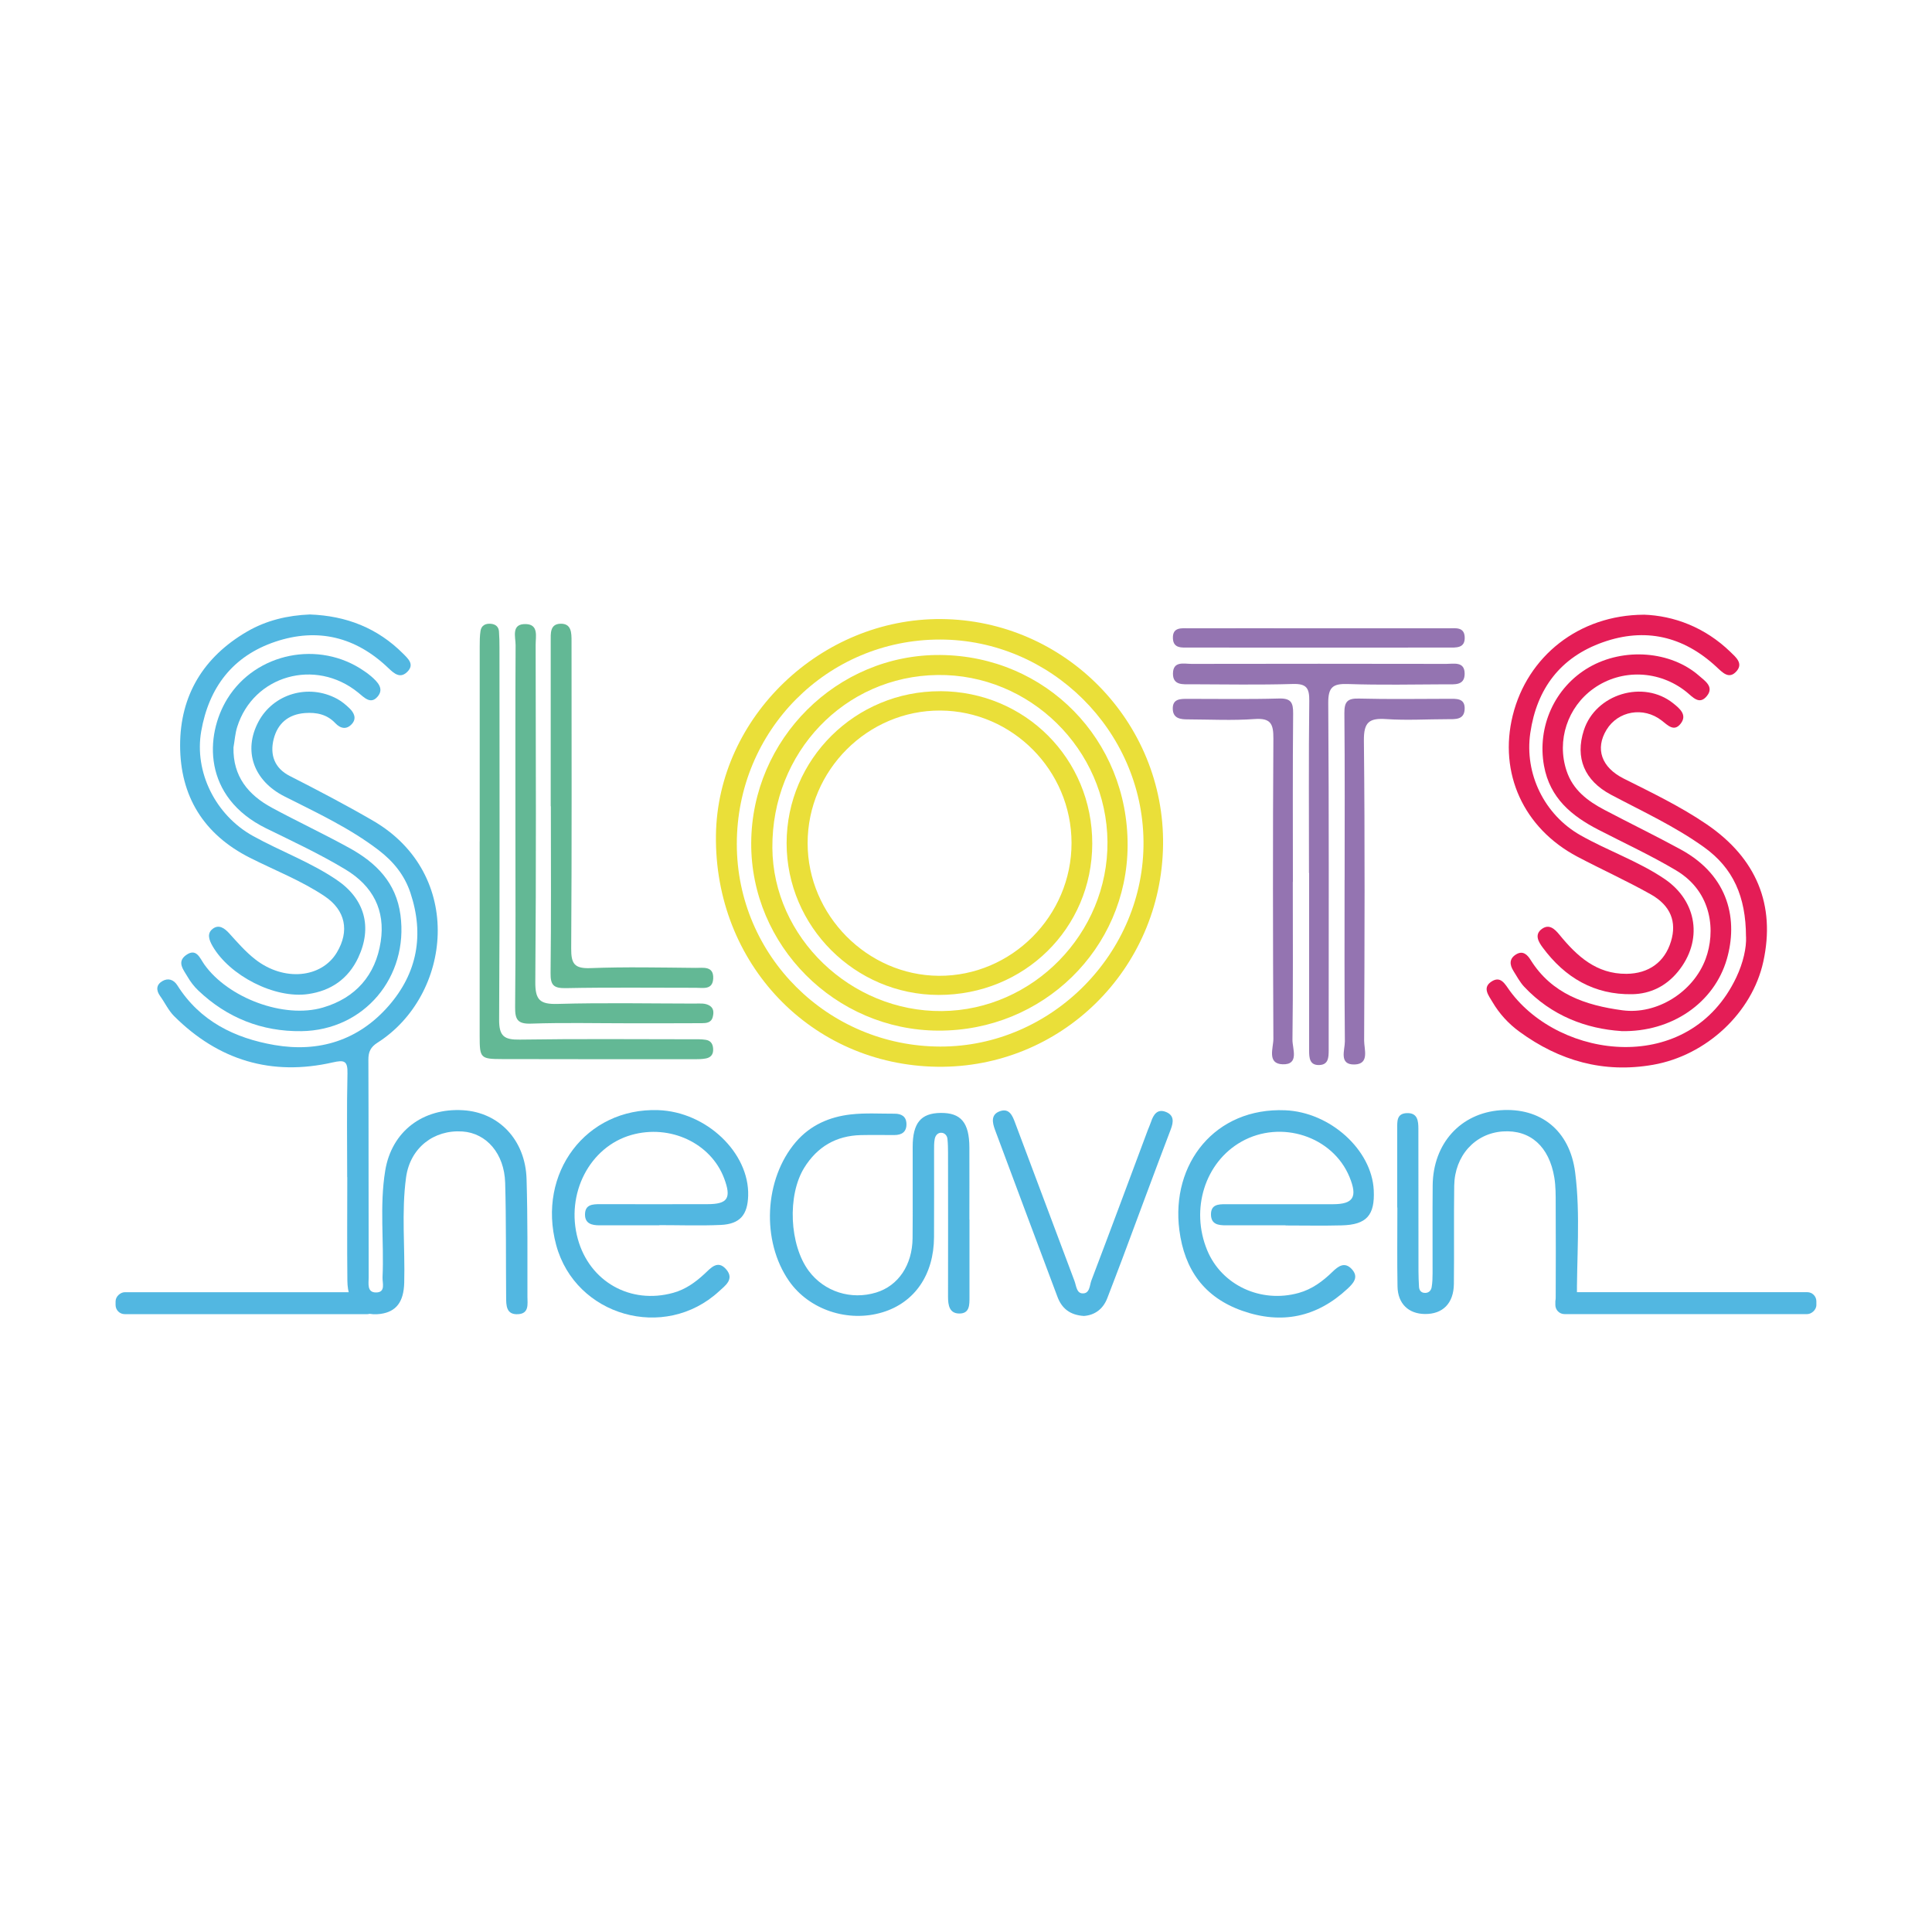<?xml version="1.0" encoding="UTF-8"?>
<svg id="Layer_1" data-name="Layer 1" xmlns="http://www.w3.org/2000/svg" viewBox="0 0 400 400">
  <defs>
    <style>
      .cls-1 {
        fill: #e41d56;
      }

      .cls-1, .cls-2, .cls-3, .cls-4, .cls-5 {
        stroke-width: 0px;
      }

      .cls-2 {
        fill: #eadf39;
      }

      .cls-3 {
        fill: #52b7e1;
      }

      .cls-4 {
        fill: #9474b1;
      }

      .cls-5 {
        fill: #63b895;
      }
    </style>
  </defs>
  <g>
    <path class="cls-3" d="m71.88,243.71c0-7.15-.11-14.31.06-21.46.06-2.64-.66-2.83-3.05-2.29-12.68,2.89-23.67-.43-32.85-9.59-1.17-1.17-1.9-2.78-2.89-4.15-.88-1.22-.79-2.36.46-3.09,1.19-.7,2.35-.33,3.12.89,4.68,7.41,11.87,10.92,20.09,12.34,9.21,1.59,17.4-.96,23.63-8.09,5.95-6.8,7.41-14.73,4.53-23.4-1.23-3.71-3.55-6.53-6.61-8.87-6-4.59-12.81-7.74-19.49-11.12-6.43-3.26-8.55-9.47-5.38-15.44,3.07-5.8,10.36-7.95,16.28-4.76.94.51,1.81,1.22,2.58,1.97.92.89,1.52,2.07.52,3.21-1.09,1.24-2.35,1.03-3.45-.13-1.73-1.84-3.91-2.28-6.3-2.1-3.44.26-5.66,2.16-6.47,5.39-.82,3.26.17,6.03,3.34,7.64,5.81,2.96,11.58,5.98,17.23,9.26,19.11,11.09,16.29,36.18.92,45.96-1.4.89-1.89,1.88-1.88,3.51.06,15.03.02,30.07.06,45.1,0,1.23-.39,3.11,1.52,3.1,2.06,0,1.3-1.98,1.35-3.12.34-7.37-.65-14.8.56-22.13,1.34-8.1,7.79-12.98,16.1-12.48,7.46.44,12.92,6.17,13.16,14.25.24,8.11.17,16.24.18,24.36,0,1.49.4,3.49-1.94,3.62-2.49.14-2.46-1.85-2.47-3.56-.07-7.88.02-15.76-.2-23.63-.17-6.06-3.87-10.3-8.84-10.64-5.91-.4-10.84,3.36-11.68,9.52-.98,7.22-.19,14.52-.38,21.78-.1,3.98-1.65,6.02-4.91,6.47-4.14.57-6.81-2.01-6.86-6.86-.08-7.15-.02-14.31-.02-21.46Z"/>
    <path class="cls-2" d="m240.8,174.96c-.35,25.78-21.19,46.24-46.75,45.9-26.11-.36-46.19-21.39-45.82-47.98.34-24.38,21.72-44.89,46.63-44.71,25.58.19,46.28,21.27,45.94,46.79Zm-46.18-42.55c-23.35-.01-42.08,18.84-42.07,42.34,0,23.13,18.85,41.88,42.11,41.93,23.08.05,42.33-19.41,42.09-42.53-.24-22.89-19.25-41.73-42.13-41.74Z"/>
    <path class="cls-3" d="m48.34,154.75c-.13,5.98,3.05,9.83,7.95,12.48,5.31,2.87,10.78,5.43,16.07,8.35,5.5,3.03,9.66,7.15,10.55,13.85,1.71,12.82-7.48,23.88-20.5,24.06-8.17.11-15.4-2.74-21.37-8.43-.87-.82-1.62-1.82-2.22-2.85-.81-1.4-2.28-3.04-.31-4.46,2.16-1.55,2.85.6,3.79,1.93,4.92,6.94,16.5,11.29,24.56,8.92,6.75-1.98,10.9-6.68,11.96-13.64.99-6.51-1.6-11.51-7.3-14.95-5.29-3.19-10.87-5.79-16.4-8.5-13.2-6.48-12.73-19.25-8.05-26.84,5.88-9.54,19.01-12.2,28.32-5.74.5.34,1,.69,1.45,1.09,1.33,1.16,2.78,2.59,1.29,4.26-1.42,1.61-2.74.11-3.99-.9-8.86-7.19-21.68-3.54-25.03,7.12-.43,1.36-.52,2.83-.77,4.25Z"/>
    <path class="cls-3" d="m200.72,252.49c0,5.33,0,10.67,0,16,0,1.61.08,3.49-2.13,3.46-2.02-.02-2.31-1.71-2.31-3.43.02-9.94.01-19.88,0-29.82,0-.97-.02-1.94-.12-2.9-.06-.64-.5-1.17-1.11-1.26-.84-.12-1.37.51-1.52,1.24-.17.82-.13,1.69-.14,2.53,0,5.94.02,11.88-.01,17.82-.04,7.77-3.99,13.53-10.64,15.56-7.15,2.18-15.22-.51-19.37-6.46-5.79-8.31-5.16-21.12,1.39-28.78,3-3.5,6.96-5.22,11.39-5.72,2.99-.34,6.05-.14,9.08-.15,1.37,0,2.39.54,2.44,2.07.05,1.69-.94,2.35-2.52,2.35-2.3,0-4.61-.04-6.91.01-5.12.12-9.03,2.41-11.72,6.74-3.56,5.73-3.08,16.02.94,21.4,3.2,4.28,8.73,6.05,13.95,4.45,4.56-1.4,7.47-5.66,7.53-11.25.06-6.3,0-12.6.02-18.91.01-4.94,1.69-6.96,5.75-7.02,4.24-.06,5.97,1.99,5.99,7.17.02,4.97,0,9.94,0,14.91Z"/>
    <path class="cls-3" d="m64.15,127.22c7.56.27,14.03,2.81,19.33,8.13,1.03,1.04,2.34,2.19.91,3.68-1.51,1.57-2.78.43-3.99-.72-6.72-6.44-14.62-8.4-23.4-5.45-8.81,2.96-13.75,9.45-15.34,18.54-1.47,8.41,2.93,17.36,10.72,21.68,5.7,3.16,11.88,5.4,17.3,9.07,5.87,3.96,7.44,9.82,4.49,16.12-2.08,4.42-5.68,6.87-10.38,7.54-6.94,1-16.27-3.83-19.78-9.93-.73-1.27-1.22-2.62.03-3.58,1.26-.96,2.41-.17,3.42.94,1.7,1.88,3.39,3.83,5.38,5.38,5.92,4.64,13.71,3.9,16.9-1.42,2.67-4.46,1.79-8.75-2.53-11.65-4.84-3.24-10.28-5.34-15.45-7.95-9.6-4.84-14.47-12.76-14.47-23.29,0-10.33,4.83-18.28,13.83-23.53,4.06-2.37,8.49-3.38,13.03-3.56Z"/>
    <path class="cls-1" d="m335.66,213.47c-7.18-.47-14.4-3.11-20.09-9.17-.89-.95-1.53-2.16-2.23-3.28-.8-1.28-.91-2.54.56-3.43,1.42-.86,2.34.1,2.99,1.14,4.39,7.05,11.35,9.41,19.02,10.44,7.11.95,14.67-3.74,17.23-10.66,2.03-5.48,1.52-13.76-6.13-18.31-5.21-3.1-10.69-5.63-16.06-8.4-5.57-2.87-10.06-6.56-11.28-13.25-1.46-8.05,2.17-16.26,9.34-20.4,7.17-4.13,16.9-3.4,22.79,1.78,1.21,1.06,3.12,2.27,1.6,4.16-1.57,1.96-2.93.22-4.22-.82-5.64-4.54-13.46-4.83-19.23-.73-5.41,3.84-7.7,10.77-5.61,17.05,1.31,3.97,4.38,6.27,7.87,8.1,5.24,2.76,10.57,5.35,15.76,8.18,10.21,5.56,11.83,14.84,9.55,22.71-2.61,9-11.34,15.14-21.86,14.9Z"/>
    <path class="cls-1" d="m340.3,127.26c6.22.21,12.65,2.57,17.96,7.71,1.15,1.11,2.66,2.36,1.31,3.95-1.58,1.86-2.94.31-4.22-.87-6.83-6.33-14.75-8.18-23.51-5.07-8.77,3.11-13.67,9.59-15.01,18.78-1.23,8.44,2.91,16.93,10.39,21.17,5.68,3.22,11.93,5.35,17.37,9.02,6.86,4.63,8.03,12.84,2.81,19.22-2.44,2.98-5.67,4.6-9.47,4.67-7.87.14-13.92-3.44-18.52-9.65-.86-1.16-1.79-2.68-.2-3.85,1.49-1.1,2.64-.06,3.65,1.18,3.61,4.41,7.63,8.15,13.89,8.1,4.58-.04,7.91-2.41,9.21-6.72,1.22-4.03-.03-7.4-4.21-9.75-4.95-2.78-10.14-5.13-15.17-7.78-11.16-5.9-16.34-17.32-13.38-29.26,3.03-12.23,13.69-20.77,27.1-20.84Z"/>
    <path class="cls-1" d="m361.49,193.92c-.03-8.33-2.66-14.19-8.69-18.52-6.04-4.33-12.75-7.41-19.26-10.86-5.52-2.93-7.46-7.65-5.62-13.35,2.43-7.52,12.34-10.52,18.51-5.57,1.31,1.05,2.96,2.39,1.53,4.21-1.38,1.76-2.65.33-3.95-.67-3.77-2.92-9.04-1.96-11.4,1.94-2.38,3.92-1.07,7.77,3.57,10.1,5.83,2.93,11.72,5.75,17.14,9.44,10.33,7.03,14.33,16.7,11.75,28.48-2.32,10.57-11.78,19.39-22.81,21.33-10.25,1.8-19.41-.81-27.69-6.86-2.26-1.65-4.16-3.72-5.58-6.15-.77-1.31-2.1-2.89-.3-4.15,2.02-1.41,2.91.49,3.92,1.87,10.43,14.22,37.16,17.7,46.88-2.82,1.42-2.99,2.12-6.16,2.01-8.41Z"/>
    <path class="cls-3" d="m136.5,253.69c-4.12,0-8.25,0-12.37,0-1.57,0-3.05-.33-3.01-2.29.03-2.04,1.59-2.09,3.14-2.09,7.4.01,14.79.02,22.19,0,4.24,0,5.02-1.24,3.47-5.36-2.75-7.28-11.17-11.23-19.16-8.98-8.67,2.44-13.71,12.18-11.13,21.54,2.44,8.85,10.9,13.62,19.77,11.15,2.52-.7,4.56-2.16,6.45-3.91,1.3-1.21,2.75-3.01,4.53-.91,1.7,2.02-.24,3.34-1.51,4.51-11.3,10.4-29.75,5.13-33.72-9.59-4.01-14.9,6.21-28.42,21.11-27.92,9.98.33,18.91,8.83,18.64,17.73-.12,3.98-1.71,5.85-5.66,6.04-4.23.19-8.48.04-12.73.04,0,.02,0,.03,0,.05Z"/>
    <path class="cls-3" d="m266.17,253.69c-4.12,0-8.24.01-12.37,0-1.54,0-3.05-.19-3.08-2.21-.03-2.09,1.49-2.17,3.03-2.16,7.4,0,14.79.01,22.19,0,4.28,0,5.17-1.49,3.45-5.66-3.47-8.4-14.17-11.9-22.35-7.3-7.56,4.25-10.63,13.98-7.1,22.5,3,7.24,11.12,11.01,18.94,8.83,2.77-.77,4.97-2.41,6.99-4.37,1.19-1.16,2.53-2.18,4.03-.53,1.5,1.65.24,2.95-.9,4.02-6.33,5.9-13.63,7.45-21.81,4.57-7.89-2.79-11.96-8.52-13.02-16.71-1.77-13.74,7.4-25.41,21.93-24.8,9.3.39,17.92,8.19,18.32,16.55.25,5.19-1.48,7.15-6.63,7.28-3.88.1-7.76.02-11.64.02Z"/>
    <path class="cls-4" d="m271.01,180.75c0-11.88-.08-23.76.06-35.63.03-2.63-.54-3.59-3.37-3.51-7.02.21-14.06.08-21.09.06-1.67,0-3.79.27-3.76-2.23.03-2.64,2.29-1.99,3.85-1.99,17.58-.04,35.15-.03,52.73,0,1.59,0,3.82-.56,3.81,2.06-.01,2.49-2.16,2.16-3.81,2.17-6.79.03-13.58.17-20.36-.06-3.09-.1-4.09.61-4.07,3.93.16,23.15.09,46.3.09,69.44,0,.85,0,1.7,0,2.55-.01,1.38-.06,2.87-1.88,2.96-2.1.11-2.17-1.51-2.17-3.02,0-8.24,0-16.48,0-24.72,0-4,0-8,0-12Z"/>
    <path class="cls-3" d="m289.28,250.01c0-5.45,0-10.9,0-16.35,0-1.47-.14-3.12,1.98-3.2,2.27-.09,2.39,1.64,2.4,3.25.02,9.81.01,19.63.02,29.44,0,1.09.05,2.18.11,3.27.04.65.35,1.17,1.06,1.25.86.1,1.42-.39,1.56-1.17.16-.95.19-1.92.19-2.89.02-6.06-.04-12.12.02-18.17.08-8.7,5.77-14.97,14.02-15.58,8.24-.6,14.36,4.11,15.48,12.88,1.14,8.89.27,17.9.37,26.86.02,1.36-.82,2.4-2.22,2.38-1.62-.03-2.18-1.18-2.18-2.74.03-6.66.03-13.32,0-19.99,0-1.81.01-3.65-.28-5.43-1.06-6.47-5-9.94-10.64-9.57-5.76.38-10,5.01-10.09,11.24-.1,6.78.01,13.57-.07,20.35-.05,4.01-2.31,6.25-5.99,6.21-3.4-.03-5.62-2.14-5.68-5.7-.1-5.45-.03-10.9-.03-16.35h-.02Z"/>
    <path class="cls-5" d="m106.71,170.3c0-12.24-.03-24.48.04-36.72,0-1.71-.98-4.48,2.15-4.37,2.66.09,1.99,2.61,2,4.29.04,23.27.12,46.54-.07,69.81-.03,3.75.98,4.64,4.63,4.54,9.44-.27,18.89-.08,28.34-.07,1.09,0,2.23-.16,3.18.47.81.54.81,1.42.59,2.29-.31,1.23-1.33,1.29-2.31,1.3-5.09.03-10.18.02-15.27.02-6.67,0-13.34-.16-20,.07-2.84.1-3.37-.84-3.34-3.46.13-12.72.06-25.45.06-38.18Z"/>
    <path class="cls-5" d="m99.32,174.2c0-13.45,0-26.89,0-40.34,0-1.09,0-2.19.17-3.26.18-1.14,1.07-1.55,2.15-1.45.95.08,1.6.61,1.67,1.6.08,1.09.1,2.18.1,3.27,0,25.69.08,51.39-.07,77.08-.02,3.44,1.04,4.19,4.28,4.14,11.88-.18,23.76-.08,35.64-.07.97,0,1.95-.04,2.9.12,1.14.19,1.52,1.06,1.49,2.15-.03,1.02-.64,1.55-1.55,1.71-.71.13-1.44.15-2.17.15-13.32,0-26.65,0-39.97-.03-4.5-.01-4.65-.21-4.65-4.74,0-13.45,0-26.89,0-40.34Z"/>
    <path class="cls-5" d="m114.02,166.92c0-11.38,0-22.76,0-34.14,0-1.61-.18-3.54,1.95-3.64,2.38-.11,2.36,1.91,2.36,3.67,0,21.19.07,42.38-.07,63.57-.02,3.11.63,4.18,3.95,4.06,7.26-.28,14.53-.12,21.8-.05,1.55.02,3.79-.47,3.65,2.23-.13,2.37-2.09,1.89-3.6,1.89-8.96.01-17.92-.11-26.87.07-2.55.05-3.24-.58-3.2-3.15.14-11.5.06-23,.06-34.51Z"/>
    <path class="cls-4" d="m267.66,182.59c0,10.9.07,21.8-.07,32.69-.02,1.83,1.48,5.19-2.04,5.07-3.29-.11-1.9-3.41-1.91-5.28-.1-20.72-.13-41.43,0-62.15.02-3.04-.53-4.29-3.89-4.05-4.58.33-9.2.09-13.8.07-1.51,0-3.08-.16-3.14-2.15-.07-2.13,1.58-2.1,3.07-2.1,6.3-.01,12.6.11,18.9-.07,2.49-.07,2.97.81,2.95,3.1-.11,11.62-.05,23.25-.05,34.87,0,0-.01,0-.02,0Z"/>
    <path class="cls-4" d="m278.39,182.18c0-11.51.06-23.02-.05-34.52-.02-2.36.61-3.1,3.01-3.03,6.17.16,12.35.06,18.53.05,1.59,0,3.47-.2,3.36,2.15-.1,2.21-1.91,2.07-3.53,2.07-4.23,0-8.48.27-12.7-.02-3.52-.24-4.67.61-4.63,4.44.22,20.71.14,41.43.05,62.14,0,1.8,1.15,4.83-1.96,4.93-3.34.1-2.02-3.02-2.03-4.77-.11-11.14-.06-22.29-.06-33.43Z"/>
    <path class="cls-3" d="m224.47,272.46c-3.02-.18-4.66-1.63-5.54-3.98-4.32-11.5-8.62-23.01-12.91-34.52-.58-1.55-.94-3.27,1.1-3.93,1.84-.59,2.49.94,3.02,2.36,4.11,10.94,8.21,21.88,12.32,32.82.37.98.42,2.5,1.62,2.57,1.57.1,1.5-1.67,1.88-2.67,3.94-10.36,7.8-20.75,11.68-31.14.21-.56.47-1.11.66-1.68.5-1.51,1.31-2.79,3.1-2.07,1.69.68,1.6,2.04.98,3.64-3.39,8.89-6.68,17.83-10.01,26.74-1.01,2.71-2.07,5.4-3.09,8.1-.91,2.43-2.72,3.58-4.81,3.75Z"/>
    <path class="cls-4" d="m273.43,130.08c8.84,0,17.68,0,26.51,0,1.41,0,3.21-.32,3.31,1.81.11,2.38-1.81,2.18-3.36,2.18-17.92.02-35.83.02-53.75,0-1.42,0-3.2.22-3.3-1.87-.12-2.43,1.82-2.12,3.36-2.12,9.08-.02,18.16,0,27.24,0Z"/>
    <path class="cls-2" d="m194.27,213.38c-21.35-.08-38.84-17.62-38.74-38.85.1-21.53,17.79-39.11,39.16-38.92,21.86.19,38.89,17.55,38.77,39.51-.12,21.31-17.57,38.35-39.18,38.26Zm35.02-39.1c-.16-19.14-16.08-34.77-35.18-34.53-19.26.24-34.34,16.03-34.2,35.79.13,18.5,16.2,33.96,35.11,33.79,18.86-.17,34.43-16.09,34.27-35.05Z"/>
    <path class="cls-2" d="m194.64,143.1c17.6.04,31.54,14.02,31.5,31.59-.04,17.51-14.09,31.33-31.83,31.3-17.29-.03-31.45-14.18-31.45-31.42,0-17.4,14.24-31.5,31.78-31.46Zm27.21,31.42c-.02-15-12.23-27.32-27.15-27.41-15.03-.09-27.5,12.36-27.49,27.46,0,14.9,12.36,27.38,27.18,27.46,15.03.08,27.48-12.39,27.46-27.51Z"/>
  </g>
  <rect class="cls-3" x="48.69" y="242.79" width="4.54" height="54.04" rx="1.89" ry="1.89" transform="translate(320.76 218.85) rotate(90)"/>
  <rect class="cls-3" x="346.77" y="242.79" width="4.54" height="54.04" rx="1.89" ry="1.89" transform="translate(618.85 -79.24) rotate(90)"/>
</svg>